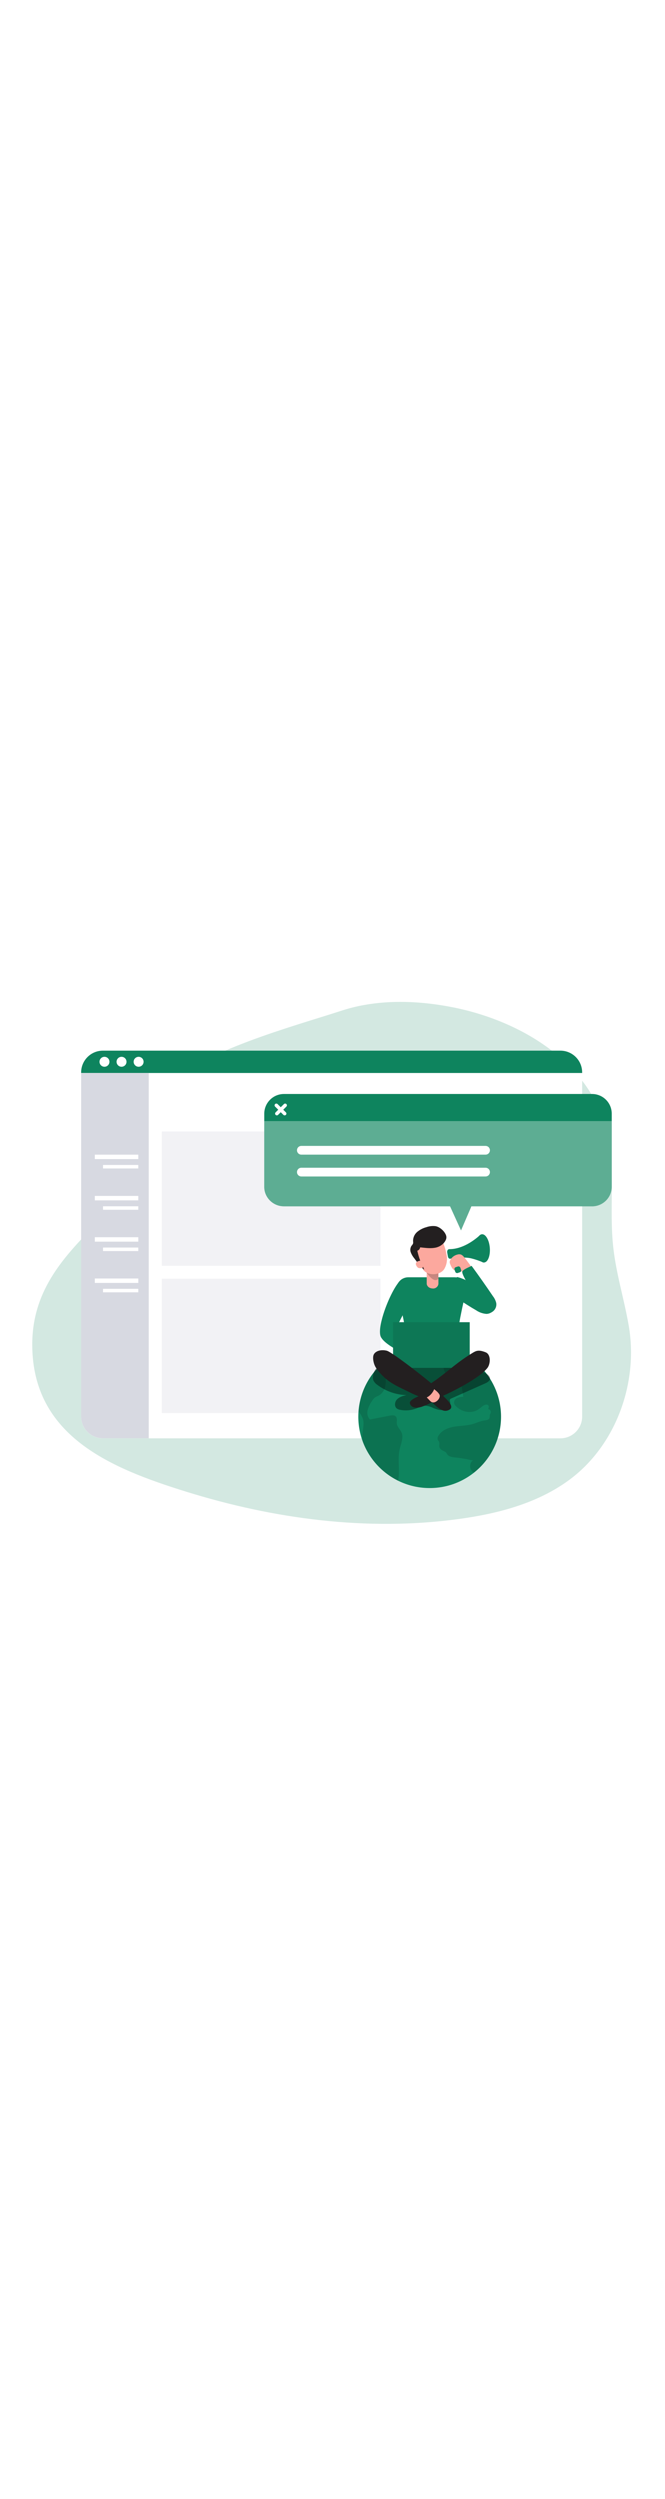 <svg id="_0526_email_campaign" xmlns="http://www.w3.org/2000/svg" xmlns:xlink="http://www.w3.org/1999/xlink" viewBox="0 0 500 500" data-imageid="email-campaign-19" imageName="Email Campaign" class="illustrations_image" style="width: 133px;"><defs><style>.cls-1_email-campaign-19{opacity:.1;}.cls-2_email-campaign-19{fill:url(#linear-gradient);}.cls-2_email-campaign-19,.cls-3_email-campaign-19,.cls-4_email-campaign-19,.cls-5_email-campaign-19,.cls-6_email-campaign-19,.cls-7_email-campaign-19,.cls-8_email-campaign-19,.cls-9_email-campaign-19,.cls-10_email-campaign-19,.cls-11_email-campaign-19,.cls-12_email-campaign-19,.cls-13_email-campaign-19,.cls-14_email-campaign-19{stroke-width:0px;}.cls-3_email-campaign-19{opacity:.18;}.cls-3_email-campaign-19,.cls-4_email-campaign-19,.cls-5_email-campaign-19,.cls-6_email-campaign-19,.cls-7_email-campaign-19{isolation:isolate;}.cls-3_email-campaign-19,.cls-13_email-campaign-19{fill:#68e1fd;}.cls-4_email-campaign-19{opacity:.14;}.cls-4_email-campaign-19,.cls-5_email-campaign-19,.cls-14_email-campaign-19{fill:#020202;}.cls-15_email-campaign-19{fill:none;stroke:#fff;stroke-linecap:round;stroke-miterlimit:10;stroke-width:2.65px;}.cls-5_email-campaign-19{opacity:.4;}.cls-6_email-campaign-19,.cls-7_email-campaign-19{opacity:.33;}.cls-6_email-campaign-19,.cls-11_email-campaign-19{fill:#fff;}.cls-7_email-campaign-19,.cls-10_email-campaign-19{fill:#d7d9e1;}.cls-8_email-campaign-19{fill:url(#linear-gradient-2-email-campaign-19);}.cls-9_email-campaign-19{fill:#231f20;}.cls-12_email-campaign-19{fill:#fca89e;}</style><linearGradient id="linear-gradient-email-campaign-19" x1="415.55" y1="3080.45" x2="489.98" y2="3048.75" gradientTransform="translate(-305.61 3281.06) rotate(4.52) scale(1 -1)" gradientUnits="userSpaceOnUse"><stop offset="0" stop-color="#231f20"/><stop offset=".08" stop-color="#231f20" stop-opacity=".69"/><stop offset=".21" stop-color="#231f20" stop-opacity=".32"/><stop offset="1" stop-color="#231f20" stop-opacity="0"/></linearGradient><linearGradient id="linear-gradient-2-email-campaign-19" x1="391.71" y1="3071.02" x2="386.72" y2="3028.81" gradientTransform="translate(-64.59 3324.34) scale(1 -1)" xlink:href="#linear-gradient-email-campaign-19"/></defs><g id="background_email-campaign-19"><path class="cls-3_email-campaign-19 targetColor" d="M273.64,66.08c-5.67,1.02-11.26,2.42-16.74,4.21-36.3,11.84-105.27,30.18-132.17,57.19-31.19,31.39-21.62,72.7-52.95,103.9-25.95,25.82-47.6,51.09-47.53,90.26.11,69.02,59.73,93,115.47,110.39,66.05,20.57,136.29,30.04,205.16,20.64,29.2-3.98,58.68-11.64,82.5-28.96,35.64-25.88,52.77-73.4,45.37-116.38-3.76-21.81-10.33-41.52-12.12-63.92-2.34-29.2,2.59-59.17-5.99-87.72-14.93-49.73-67.19-79.64-118.31-88.69-20.68-3.69-42.1-4.66-62.7-.92Z" style="fill: rgb(14, 132, 94);"/></g><g id="screen_email-campaign-19"><path class="cls-11_email-campaign-19" d="M437.71,116.51v259.09c0,9.05-7.33,16.38-16.38,16.38H77.39c-9.05,0-16.38-7.33-16.38-16.38V121.36c0-9.05,7.33-16.38,16.38-16.38h348.79c6.37,0,11.53,5.16,11.53,11.53h0Z"/><rect class="cls-7_email-campaign-19" x="121.64" y="161.19" width="164.41" height="101.05"/><rect class="cls-7_email-campaign-19" x="121.64" y="271.93" width="164.41" height="101.05"/><path class="cls-13_email-campaign-19 targetColor" d="M437.71,116.77v.42H61.01v-.42c0-9.05,7.33-16.38,16.38-16.38h343.94c9.04,0,16.37,7.31,16.38,16.35v.03Z" style="fill: rgb(14, 132, 94);"/><path class="cls-10_email-campaign-19" d="M111.83,117.19v274.75h-34.44c-9.05,0-16.38-7.33-16.38-16.38V117.19h50.82Z"/><rect class="cls-11_email-campaign-19" x="77.46" y="186.38" width="26.53" height="2.63"/><rect class="cls-11_email-campaign-19" x="71.3" y="178.62" width="32.7" height="3.33"/><rect class="cls-11_email-campaign-19" x="77.46" y="217.44" width="26.53" height="2.63"/><rect class="cls-11_email-campaign-19" x="71.3" y="209.66" width="32.7" height="3.33"/><rect class="cls-11_email-campaign-19" x="77.46" y="248.49" width="26.53" height="2.63"/><rect class="cls-11_email-campaign-19" x="71.3" y="240.72" width="32.7" height="3.33"/><rect class="cls-11_email-campaign-19" x="77.46" y="279.53" width="26.53" height="2.63"/><rect class="cls-11_email-campaign-19" x="71.3" y="271.77" width="32.7" height="3.33"/><circle class="cls-11_email-campaign-19" cx="78.55" cy="108.76" r="3.74"/><circle class="cls-11_email-campaign-19" cx="91.38" cy="108.76" r="3.74"/><circle class="cls-11_email-campaign-19" cx="104.22" cy="108.76" r="3.74"/></g><g id="world_email-campaign-19"><path class="cls-13_email-campaign-19 targetColor" d="M376.71,375.73c0,29.63-24.02,53.65-53.65,53.65s-53.65-24.02-53.65-53.65c0-1.38.05-2.75.16-4.1,2.28-29.54,28.08-51.64,57.62-49.36,27.93,2.16,49.5,25.44,49.52,53.46Z" style="fill: rgb(14, 132, 94);"/><path class="cls-4_email-campaign-19" d="M300.51,400.1c-1.78,7.75.4,16.02-1.19,23.75-12.39-6.13-21.95-16.8-26.69-29.78-.26-2.65-.19-5.33.2-7.96.36-2.85.89-5.81.08-8.57-.77-2.13-1.9-4.11-3.33-5.85,1.21-15.88,9.42-30.4,22.4-39.62.07.36.07.73,0,1.09l-2.24,10.22c.45,3.03.45,6.1,0,9.13-.5,3.06-2.32,5.74-4.98,7.33-.99.41-1.95.88-2.88,1.42-.89.74-1.63,1.64-2.19,2.65-1.48,2.07-2.59,4.38-3.27,6.84-.67,2.49-.03,5.16,1.7,7.07l14.96-2.91c1.57-.31,3.46-.52,4.54.66,1.33,1.41.48,3.65.76,5.55.36,2.42,2.51,4.15,3.5,6.4,1.73,3.89-.38,8.36-1.37,12.6Z"/><path class="cls-4_email-campaign-19" d="M376.71,375.73c.02,16.44-7.52,31.98-20.44,42.14-.74-.49-1.37-1.12-1.86-1.86-1.61-2.43-1.08-6.26,1.51-7.63-.9.48-4.45-.69-5.51-.85l-5.52-.86c-2.65-.41-7.25-.24-8.8-2.89-.18-.37-.39-.73-.62-1.06-.33-.33-.72-.59-1.14-.78-1.66-.81-3.61-1.73-3.98-3.53-.28-1.33.38-2.84-.29-3.98-.21-.37-.54-.66-.76-1.02-.48-1.11-.33-2.38.37-3.36,2.32-4.07,7.15-6.04,11.77-6.82s9.41-.68,13.92-1.98c2.84-.82,5.53-2.2,8.47-2.65,1.62-.23,3.64-.38,4.23-1.91.33-.86,0-1.86.35-2.73.13-.37.38-.69.52-1.06.38-1.16-.25-2.4-1.4-2.78-.15-.05-.3-.08-.45-.1.37-1.01.69-2.3-.11-3.01-.56-.41-1.29-.53-1.95-.31-1.92.49-3.32,2.11-4.94,3.25-5.31,3.81-12.69,2.46-17.18-2.02-.73-.64-1.24-1.48-1.49-2.42-.14-1.63.77-3.18,2.27-3.85,1.47-.63,3.05-.94,4.65-.92l-1.79-11.68c-8.92,2.39-12.54-6.11-13.82-13.17-1.27-7.06,3.74-9.58,10.21-10.05,20.41,8.14,33.8,27.91,33.78,49.89Z"/></g><g id="character_email-campaign-19"><path class="cls-5_email-campaign-19" d="M280.65,348.18c.69,1.5,1.8,2.78,3.19,3.68,6.27,4.71,13.85,7.36,21.69,7.59-2.54.62-5.22,1.33-7.02,3.23s-2.19,5.31-.09,6.92c.74.49,1.58.82,2.46.94,4,.78,8.13.45,11.95-.97,2.31-.86,4.58-2.14,7.05-2.11,1.98.16,3.9.71,5.67,1.62,2.65,1.09,5.43,2.07,8.19,1.51s5.31-3.21,4.69-5.97c-.15-.65-.42-1.33-.11-1.92.27-.36.65-.62,1.08-.74l25.39-11.3c1.61-.73,3.45-1.75,3.62-3.5s-1.61-3.25-3.25-4.1c-8.75-4.57-18.95-5.15-28.82-5.63l-17.51-.86c-8.47-.41-17.02-.82-25.47.17-2.93.35-8.11.38-10.35,2.57-1.95,1.86-3.24,6.48-2.34,8.88Z"/><rect class="cls-13_email-campaign-19 targetColor" x="342.73" y="255.47" width="4.06" height="11.07" rx="1.41" ry="1.41" transform="translate(-19.5 27.98) rotate(-4.52)" style="fill: rgb(14, 132, 94);"/><path class="cls-13_email-campaign-19 targetColor" d="M336.23,252.15l.57,3.17c.19,1.02.93,1.7,1.73,1.57,3.08-.53,10.62-1.58,16.05-.2,2.95.75,5.83,1.74,8.63,2.95,1.1.49,2.2-.74,2.02-2.26l-1.95-16.88c-.19-1.49-1.49-2.23-2.43-1.33-3.89,3.53-12.9,10.55-23,10.51-1.11-.04-1.83,1.18-1.61,2.47Z" style="fill: rgb(14, 132, 94);"/><ellipse class="cls-13_email-campaign-19 targetColor" cx="363.2" cy="249.1" rx="5.1" ry="10.66" transform="translate(-18.5 29.4) rotate(-4.52)" style="fill: rgb(14, 132, 94);"/><ellipse class="cls-2_email-campaign-19" cx="363.2" cy="249.1" rx="5.1" ry="10.66" transform="translate(-18.5 29.4) rotate(-4.52)"/><path class="cls-13_email-campaign-19 targetColor" d="M303.28,271.86c-6.26.89-21.24,36.08-16.78,44.13,4.46,8.06,29.08,17.45,29.08,17.45l-1.33-13.87s-16.84-7.17-15.5-11.64,11.03-21.17,11.03-21.17l-6.5-14.91Z" style="fill: rgb(14, 132, 94);"/><path class="cls-13_email-campaign-19 targetColor" d="M343.35,270.9c0-.88,5.83,1.58,6.09,1.73,3.35,1.85,6.52,3.99,9.48,6.41,2.65,2.12,5.43,4.19,7.96,6.54,2.3,2.18,5.4,4.86,4.84,8.39-.44,2.65-3.32,4.41-6.03,4.42-2.71-.21-5.33-1.12-7.58-2.65-4.73-2.72-9.2-5.65-13.79-8.64l-.98-16.19Z" style="fill: rgb(14, 132, 94);"/><path class="cls-13_email-campaign-19 targetColor" d="M307.15,270.84h34.4c4.95-.1,9.05,3.83,9.16,8.78,0,.1,0,.21,0,.31,0,0-6.56,26.78-6.64,35.77,0,4.92,1.55,19.63,1.55,19.63h-42.47s1.96-15.37,1.92-20.53c-.08-8.76-7.02-34.87-7.02-34.87-.07-4.95,3.9-9.03,8.85-9.09.08,0,.16,0,.24,0Z" style="fill: rgb(14, 132, 94);"/><path class="cls-12_email-campaign-19" d="M348.88,255.64c-.58-.82-1.37-1.47-2.28-1.9-.87-.26-1.79-.26-2.65,0-2.38.56-4.39,2.14-5.48,4.33-.23.44-.35.93-.36,1.43.04.5.17.98.38,1.43.82,2.08,1.91,4.42,4.07,5.03,1.15.14,2.3.23,3.45.25.76.12,1.47.41,2.23.54,1.91.35,5.75-.96,5.89-3.36.07-1.18-1.45-2.76-2.08-3.68-1.04-1.42-2.06-2.77-3.17-4.09Z"/><path class="cls-12_email-campaign-19" d="M329.64,275.87c-.3,2.09-2.17,3.59-4.27,3.41-4.22-.2-4.53-3.41-4.53-3.41v-16.75h8.8v16.75Z"/><path class="cls-8_email-campaign-19" d="M320.79,267.4s5.51,8.59,8.8,4.46v-6.72l-8.8,2.26Z"/><path class="cls-12_email-campaign-19" d="M317.14,263.13c2.2,6.84,13.15,7.03,16.83,1.61,1.97-3.3,2.58-7.23,1.73-10.98-.58-3.69-1.71-7.26-3.34-10.62-1.13-2.11-2.27-3.98-4.83-4.3-2.92-.19-5.84.46-8.4,1.88-5,2.7-7.41,8.55-5.76,13.99.44,1.32,1,2.6,1.66,3.82.83,1.47,1.54,3.01,2.12,4.59Z"/><rect class="cls-13_email-campaign-19 targetColor" x="295.54" y="304.63" width="57.63" height="34.36" style="fill: rgb(14, 132, 94);"/><g class="cls-1_email-campaign-19"><rect class="cls-14_email-campaign-19" x="295.54" y="304.63" width="57.63" height="34.36"/></g><path class="cls-9_email-campaign-19" d="M320.5,357.32c-1.2.95-2.55,1.7-3.98,2.23-3.09,1.33-9.2,3.72-8.28,6.37,1.23,3.58,5.53,3.32,8.39,2.47,4.46-1.53,8.7-3.62,12.62-6.22l-8.75-4.84Z"/><path class="cls-9_email-campaign-19" d="M327.89,347.98c10.46-7.63,15.93-13.27,27.67-20.41,2.8-1.7,4.71-2.2,9.56-.31,4.13,1.62,3.69,8.72,1.43,11.68-6.76,8.88-32.8,21.14-38.07,23-2.26.8-10.29-5.96-7.03-9.18,2.04-1.73,4.19-3.33,6.44-4.78Z"/><path class="cls-9_email-campaign-19" d="M323.06,362.69c1.62,2.09,3.48,3.99,5.52,5.67,3.54,2.75,6,3.65,8.88,2.31,4.17-1.94.33-6.04-2.91-9.29-2.47-2.58-5.24-4.86-8.24-6.8l-3.25,8.11Z"/><path class="cls-12_email-campaign-19" d="M323.59,352.65l4.47,3.7c.92.75,1.71,1.64,2.34,2.65,1.45,2.65-3.57,8.24-6.84,4.99s-6.19-6.73-6.19-6.73l6.21-4.62Z"/><path class="cls-9_email-campaign-19" d="M310.29,358.48c-12.16-6.12-19.62-8.32-27.44-19.33-1.99-2.81-2.79-7.45-2.02-9.74.96-2.81,5.07-4.51,9.93-3.36,4.06.98,31.38,22.38,35.65,26.41,1.83,1.74-3.77,10.43-8.36,8.93-2.67-.74-5.27-1.71-7.76-2.92Z"/><path class="cls-9_email-campaign-19" d="M335.3,242.49c-.47,1.14-1.17,2.16-2.04,3.03-1.78,1.72-4.07,2.84-6.53,3.17-3.58.57-7.22,0-10.83-.36-.17,1.19-1,2.18-2.14,2.55.55,2.52,1.27,5,2.18,7.42.89,2.36,2.16,4.57,3.12,6.88-2.97-2.06-5.31-5.56-7.43-8.4-1.15-1.35-2.08-2.88-2.73-4.53-.67-1.67-.48-3.57.49-5.08.5-.5.9-1.08,1.19-1.73.1-.56.1-1.13,0-1.69-.09-2.68,1.04-5.26,3.08-7.01,2.04-1.7,4.42-2.93,6.99-3.6,2.2-.77,4.55-1.03,6.86-.74,3.34.57,7.35,4.26,8.06,7.59.15.84.06,1.71-.27,2.5Z"/><path class="cls-12_email-campaign-19" d="M314.78,258.64c-.78.14-1.47.58-1.92,1.23-.25.51-.28,1.1-.09,1.63.19.53.47,1.03.84,1.46.18.26.41.49.68.68.45.25.95.38,1.46.37h1.19c.2-.01.4-.07.58-.16.19-.14.33-.34.4-.56.27-.83.27-1.73,0-2.56-.18-.78-.56-1.51-1.1-2.11-.52-.49-1.33-.21-2.03.01Z"/><path class="cls-13_email-campaign-19 targetColor" d="M359.18,291.83c.77,1.82,1.94,3.45,3.42,4.75,2.94,2.19,7.1,1.59,9.29-1.35,1.05-1.41,1.5-3.18,1.25-4.92-.44-1.91-1.3-3.7-2.51-5.24-5.2-7.7-10.55-15.31-16.05-22.83-1.46.84-6.64,2.73-6.99,4.39s2.76,6.64,3.53,8.34c1.33,2.87,2.65,5.73,3.98,8.57s3.23,5.47,4.07,8.28Z" style="fill: rgb(14, 132, 94);"/><rect class="cls-13_email-campaign-19 targetColor" x="341.91" y="262.86" width="4.62" height="4.62" rx="1.42" ry="1.42" transform="translate(-66.1 122.21) rotate(-18.4)" style="fill: rgb(14, 132, 94);"/></g><g id="bubblr_email-campaign-19"><path class="cls-13_email-campaign-19 targetColor" d="M459.96,147.81v54.86c0,7.91-6.21,14.42-14.11,14.8-.23.01-.47.01-.7,0h-90.72l-7.8,18.13-8.23-18.13h-124.95c-6.59,0-12.39-4.36-14.23-10.7-.37-1.33-.55-2.72-.53-4.1v-54.86c0-8.16,6.6-14.79,14.76-14.83h231.7c8.18,0,14.81,6.63,14.81,14.81h0Z" style="fill: rgb(14, 132, 94);"/><path class="cls-6_email-campaign-19" d="M459.96,153.36v49.31c0,7.91-6.21,14.42-14.11,14.8-.23.01-.47.01-.7,0h-90.72l-7.8,18.13-8.23-18.13h-124.95c-6.59,0-12.39-4.36-14.23-10.7-.37-1.33-.55-2.72-.53-4.1v-49.31h261.28Z"/><line class="cls-15_email-campaign-19" x1="207.78" y1="141.52" x2="214.02" y2="147.74"/><line class="cls-15_email-campaign-19" x1="214.39" y1="141.52" x2="208.16" y2="147.74"/><path class="cls-11_email-campaign-19" d="M226.59,172.03h138.48c1.82,0,3.29,1.47,3.29,3.29h0c0,1.82-1.47,3.29-3.29,3.29h-138.48c-1.82,0-3.29-1.47-3.29-3.29h0c0-1.82,1.47-3.29,3.29-3.29Z"/><path class="cls-11_email-campaign-19" d="M226.59,188.45h138.48c1.82,0,3.29,1.47,3.29,3.29h0c0,1.82-1.47,3.29-3.29,3.29h-138.48c-1.82,0-3.29-1.47-3.29-3.29h0c0-1.82,1.47-3.29,3.29-3.29Z"/></g></svg>